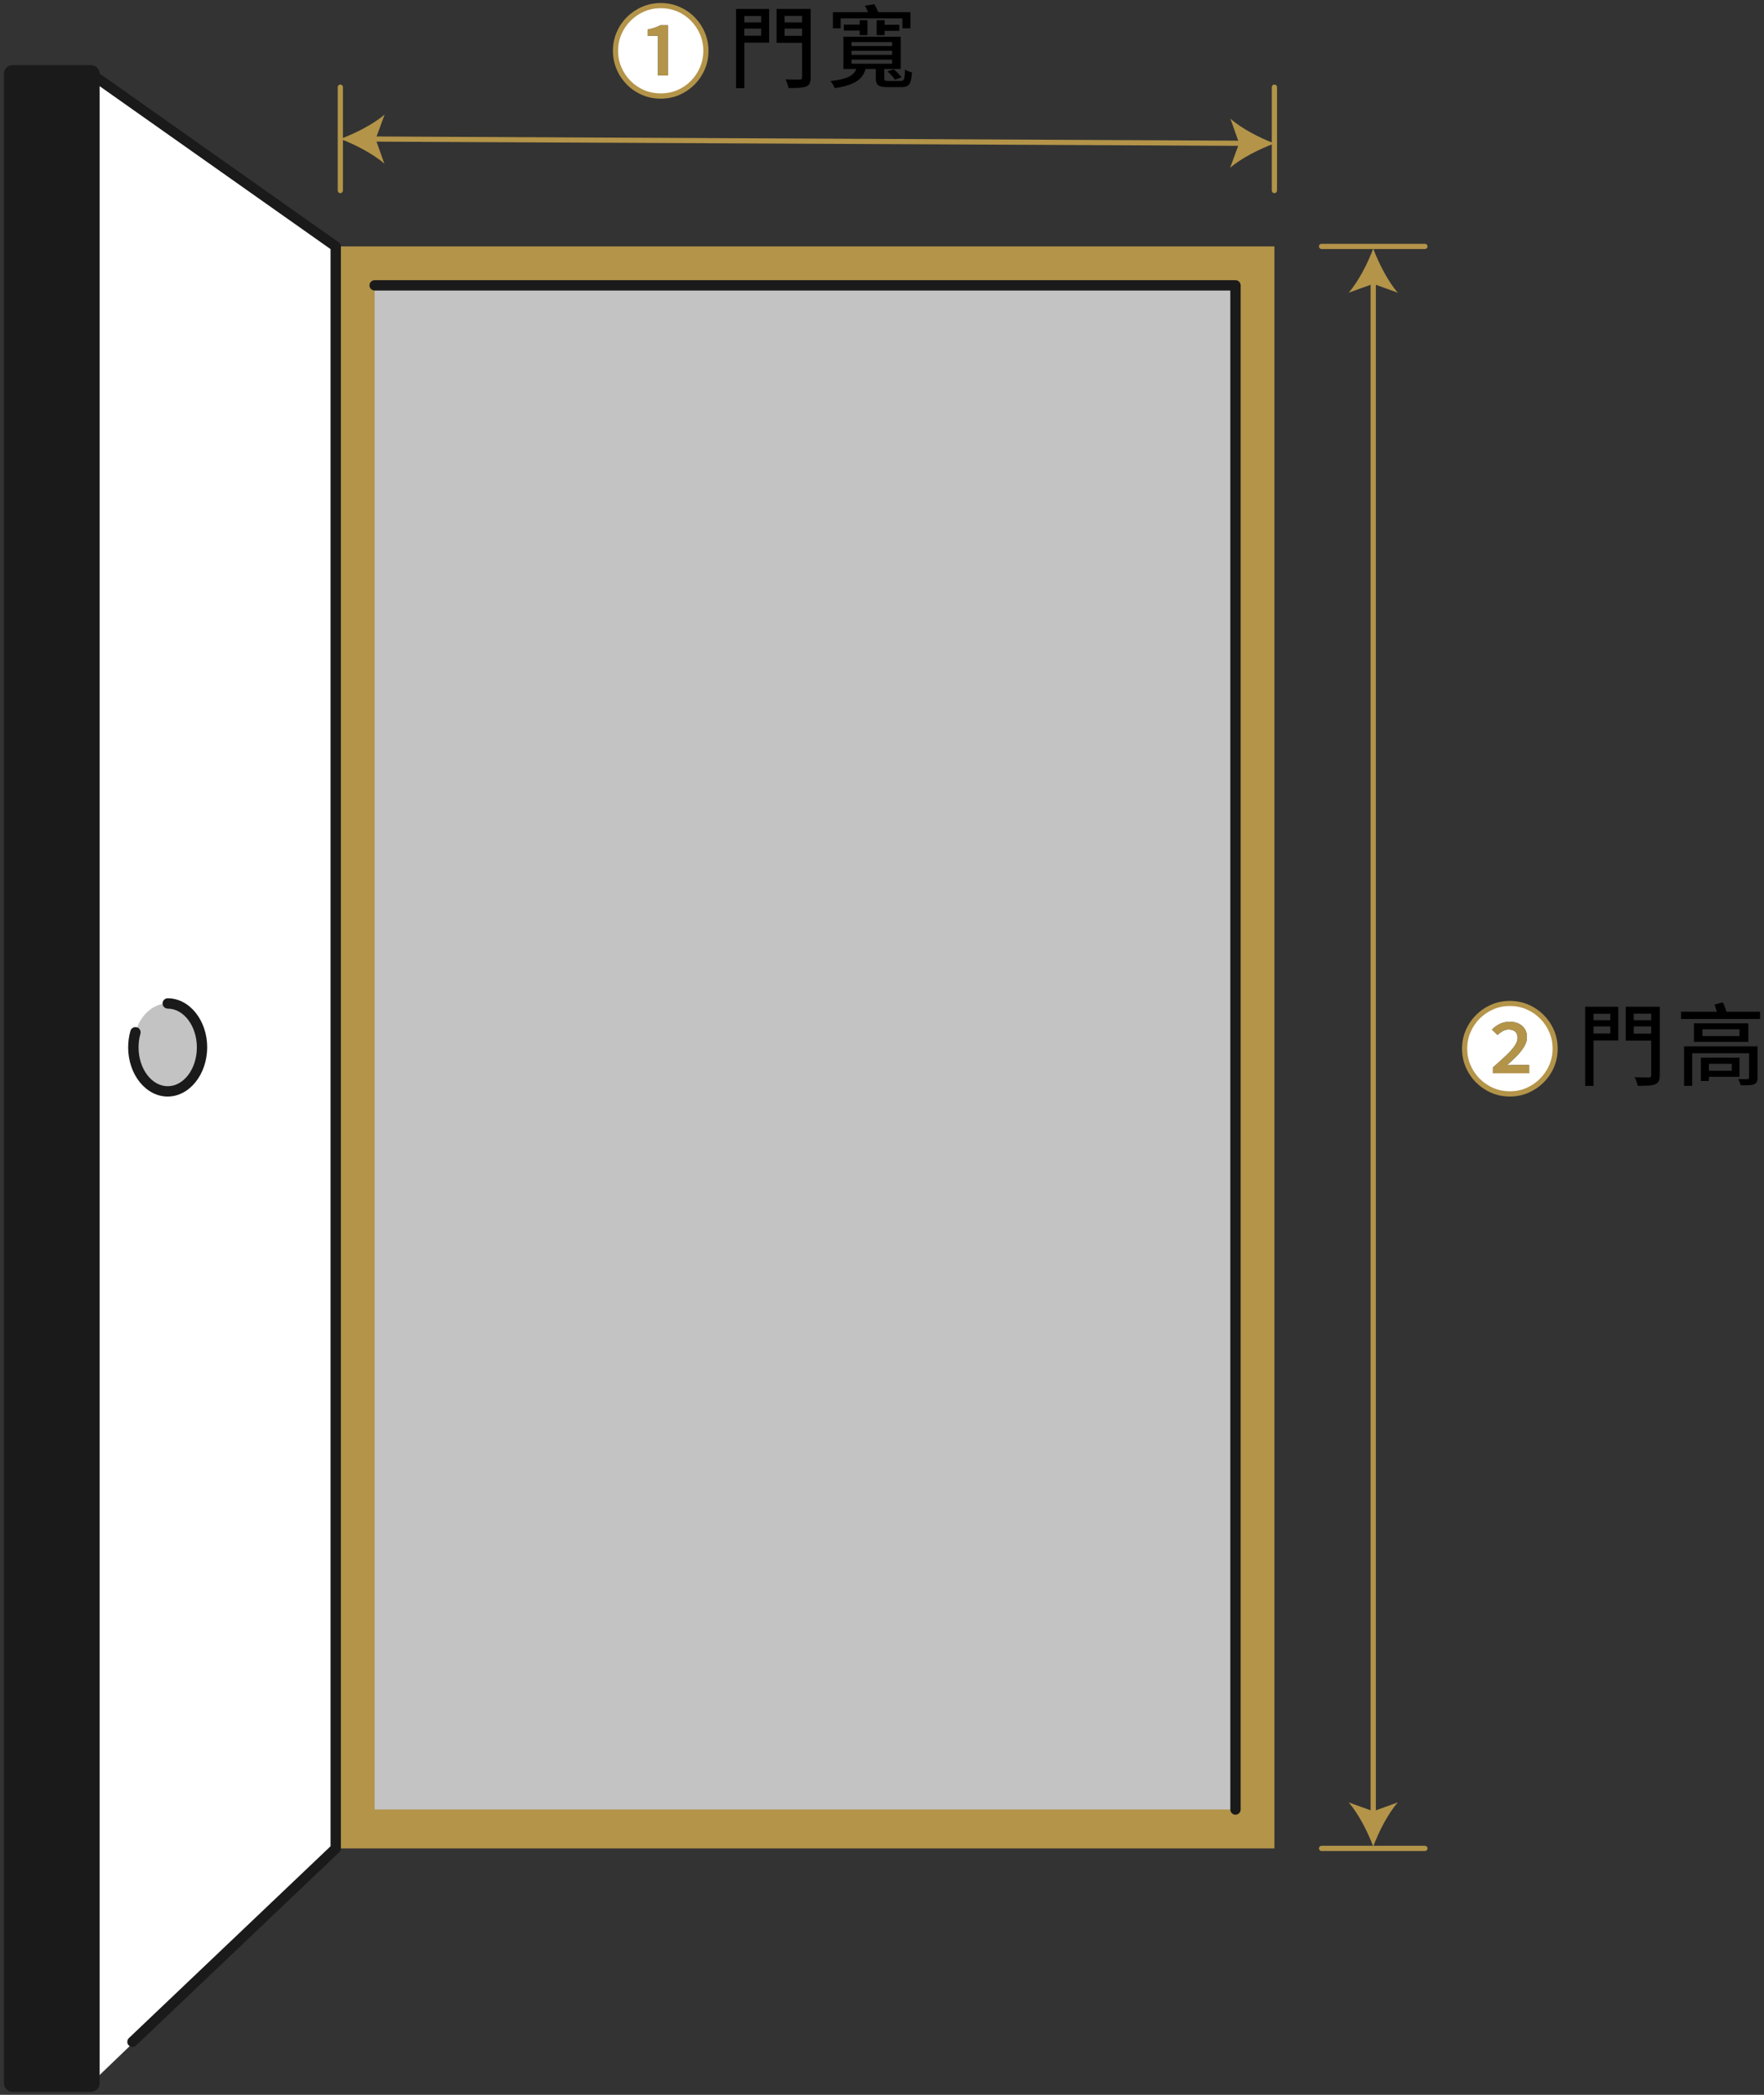 <?xml version="1.0" encoding="utf-8"?>
<!-- Generator: Adobe Illustrator 25.3.1, SVG Export Plug-In . SVG Version: 6.00 Build 0)  -->
<svg version="1.1" id="圖層_1" xmlns="http://www.w3.org/2000/svg" xmlns:xlink="http://www.w3.org/1999/xlink" x="0px" y="0px"
	 viewBox="0 0 256 304" style="enable-background:new 0 0 256 304;" xml:space="preserve">
<rect x="0" y="0" width="256" height="304" fill="#333333" stroke="none"/>
<style type="text/css">
	.st0{fill:#B39449;}
	.st1{fill:#C3C3C3;}
	.st2{fill:#FFFFFF;}
	.st3{fill:#1A1A1A;}
</style>
<g>
	<g>
		<rect x="48.72" y="35.76" class="st0" width="136.23" height="232.48"/>
	</g>
	<g>
		
			<rect x="6.24" y="89.54" transform="matrix(-1.836970e-16 1 -1 -1.836970e-16 268.837 35.17)" class="st1" width="221.18" height="124.93"/>
	</g>
	<g>
		<polyline class="st2" points="13.22,10.7 13.22,302.31 48.72,268.25 48.72,35.76 13.22,10.7 		"/>
	</g>
	<g>
		<rect x="1.82" y="10.7" class="st3" width="11.39" height="291.6"/>
		<path class="st3" d="M13.22,303.56H1.82c-0.69,0-1.25-0.56-1.25-1.25V10.7c0-0.69,0.56-1.25,1.25-1.25h11.39
			c0.69,0,1.25,0.56,1.25,1.25v291.6C14.47,303,13.91,303.56,13.22,303.56z M3.07,301.06h8.89V11.95H3.07V301.06z"/>
	</g>
	<g>
		<path class="st1" d="M29.3,152c0,3.52-2.23,6.38-4.98,6.38c-2.75,0-4.98-2.86-4.98-6.38s2.23-6.38,4.98-6.38
			C27.07,145.63,29.3,148.48,29.3,152z"/>
	</g>
	<g>
		<path class="st3" d="M179.3,263.35c-0.41,0-0.75-0.34-0.75-0.75V42.16H54.37c-0.41,0-0.75-0.34-0.75-0.75s0.34-0.75,0.75-0.75
			H179.3c0.41,0,0.75,0.34,0.75,0.75V262.6C180.05,263.01,179.71,263.35,179.3,263.35z"/>
	</g>
	<g>
		<path class="st3" d="M13.22,303.31c-0.55,0-1-0.45-1-1v-76.6c0-0.55,0.45-1,1-1c0.55,0,1,0.45,1,1v76.6
			C14.22,302.86,13.77,303.31,13.22,303.31z"/>
	</g>
	<g>
		<path class="st3" d="M13.22,303.06H1.82c-0.41,0-0.75-0.34-0.75-0.75c0-0.41,0.34-0.75,0.75-0.75h10.64V25.43
			c0-0.41,0.34-0.75,0.75-0.75c0.41,0,0.75,0.34,0.75,0.75v276.88C13.97,302.72,13.63,303.06,13.22,303.06z"/>
	</g>
	<g>
		<path class="st3" d="M24.33,159.13c-3.16,0-5.73-3.2-5.73-7.13c0-0.82,0.11-1.63,0.33-2.4c0.11-0.4,0.53-0.63,0.93-0.52
			c0.4,0.11,0.63,0.53,0.52,0.93c-0.18,0.63-0.27,1.3-0.27,1.99c0,3.1,1.9,5.63,4.23,5.63s4.23-2.52,4.23-5.63
			c0-3.1-1.9-5.63-4.23-5.63c-0.41,0-0.75-0.34-0.75-0.75c0-0.41,0.34-0.75,0.75-0.75c3.16,0,5.73,3.2,5.73,7.13
			C30.05,155.93,27.48,159.13,24.33,159.13z"/>
	</g>
	<g>
		<path class="st3" d="M19.22,297.05c-0.2,0-0.4-0.08-0.54-0.23c-0.29-0.3-0.27-0.77,0.03-1.06l29.26-27.83V36.15L12.78,11.32
			c-0.34-0.24-0.42-0.71-0.18-1.04c0.24-0.34,0.71-0.42,1.05-0.18l35.5,25.06c0.2,0.14,0.32,0.37,0.32,0.61v232.48
			c0,0.21-0.08,0.4-0.23,0.54l-29.49,28.05C19.6,296.98,19.41,297.05,19.22,297.05z"/>
	</g>
	<g>
		<path class="st2" d="M95.89,13.95c-0.91,0-1.75-0.17-2.55-0.51c-0.79-0.34-1.49-0.81-2.09-1.42c-0.6-0.61-1.07-1.31-1.41-2.1
			c-0.34-0.79-0.51-1.64-0.51-2.53c0-0.91,0.17-1.75,0.51-2.55c0.34-0.79,0.81-1.49,1.42-2.09c0.61-0.6,1.31-1.07,2.1-1.41
			c0.79-0.34,1.64-0.51,2.53-0.51c0.91,0,1.75,0.17,2.55,0.51c0.79,0.34,1.49,0.81,2.09,1.42c0.6,0.61,1.07,1.31,1.41,2.1
			c0.34,0.79,0.51,1.64,0.51,2.53c0,0.91-0.17,1.77-0.52,2.56c-0.35,0.79-0.82,1.49-1.42,2.09c-0.6,0.6-1.3,1.07-2.09,1.41
			C97.63,13.78,96.79,13.95,95.89,13.95z M95.49,10.95h1.43V3.66h-1.08c-0.25,0.14-0.53,0.26-0.82,0.36
			c-0.29,0.1-0.64,0.19-1.03,0.27v0.9h1.5V10.95z"/>
		<path d="M106.82,1.3h1.21V12.8h-1.21V1.3z M107.41,3.25h3.46v0.9h-3.46V3.25z M107.51,1.3h4.11v4.89h-4.11V5.18h2.95V2.32h-2.95
			V1.3z M117.07,1.3v1.01h-3.2V5.2h3.2v1.01h-4.37V1.3H117.07z M113.4,3.25h3.5v0.9h-3.5V3.25z M116.4,1.3h1.25v9.92
			c0,0.38-0.05,0.67-0.15,0.88c-0.1,0.2-0.28,0.36-0.53,0.46c-0.25,0.09-0.58,0.16-1,0.18c-0.41,0.03-0.92,0.04-1.53,0.04
			c-0.03-0.12-0.06-0.26-0.11-0.41c-0.05-0.15-0.1-0.31-0.16-0.46c-0.06-0.16-0.12-0.29-0.18-0.39c0.29,0.01,0.58,0.01,0.86,0.02
			c0.28,0,0.53,0.01,0.75,0.01c0.22,0,0.37,0,0.45,0c0.13,0,0.22-0.02,0.27-0.07c0.05-0.05,0.08-0.14,0.08-0.27V1.3z"/>
		<path d="M124.44,9.49h1.3c-0.09,0.46-0.22,0.87-0.41,1.22c-0.19,0.36-0.45,0.67-0.79,0.93c-0.34,0.26-0.79,0.49-1.35,0.68
			c-0.55,0.19-1.24,0.35-2.05,0.47c-0.05-0.16-0.14-0.33-0.26-0.53c-0.12-0.19-0.24-0.36-0.36-0.49c0.74-0.09,1.34-0.19,1.81-0.32
			c0.47-0.13,0.85-0.28,1.13-0.46c0.28-0.18,0.5-0.4,0.64-0.64C124.25,10.11,124.36,9.82,124.44,9.49z M120.88,1.77h11.25v2.34
			h-1.17V2.67h-8.96v1.44h-1.12V1.77z M122.4,5.33h8.31v4.68h-8.31V5.33z M122.46,3.57h2.92v0.87h-2.92V3.57z M123.58,6.1v0.58h5.89
			V6.1H123.58z M123.58,7.37v0.59h5.89V7.37H123.58z M123.58,8.65v0.6h5.89v-0.6H123.58z M124.76,2.93h1.13v2.16h-1.13V2.93z
			 M125.53,0.82l1.37-0.2c0.12,0.23,0.25,0.47,0.38,0.75c0.13,0.27,0.24,0.5,0.31,0.7l-1.43,0.22c-0.05-0.19-0.14-0.42-0.26-0.7
			C125.77,1.31,125.65,1.06,125.53,0.82z M127.1,9.56h1.23v1.81c0,0.16,0.04,0.26,0.11,0.31c0.07,0.05,0.25,0.07,0.51,0.07
			c0.06,0,0.17,0,0.33,0c0.16,0,0.34,0,0.53,0c0.19,0,0.37,0,0.54,0s0.29,0,0.37,0c0.16,0,0.28-0.04,0.36-0.12
			c0.09-0.08,0.15-0.24,0.19-0.48c0.04-0.24,0.06-0.59,0.07-1.06c0.13,0.09,0.29,0.17,0.49,0.25s0.37,0.13,0.51,0.17
			c-0.03,0.55-0.09,0.99-0.19,1.3c-0.1,0.31-0.25,0.53-0.46,0.65c-0.2,0.12-0.49,0.18-0.86,0.18c-0.06,0-0.16,0-0.3,0
			c-0.14,0-0.3,0-0.47,0c-0.18,0-0.36,0-0.53,0c-0.18,0-0.33,0-0.46,0c-0.13,0-0.22,0-0.27,0c-0.44,0-0.79-0.04-1.03-0.11
			c-0.25-0.07-0.42-0.2-0.52-0.38c-0.1-0.18-0.15-0.43-0.15-0.75V9.56z M127.22,2.93h1.16V5.1h-1.16V2.93z M127.65,3.6h2.87v0.87
			h-2.87V3.6z M128.79,10.35l0.92-0.29c0.2,0.17,0.41,0.37,0.63,0.59c0.22,0.22,0.39,0.41,0.5,0.58l-0.96,0.33
			c-0.1-0.16-0.26-0.36-0.47-0.59C129.2,10.74,128.99,10.53,128.79,10.35z"/>
	</g>
	<g>
		<path class="st2" d="M219.12,158.75c-0.91,0-1.75-0.17-2.54-0.51c-0.79-0.34-1.49-0.81-2.09-1.42c-0.61-0.61-1.08-1.3-1.42-2.09
			c-0.34-0.79-0.51-1.64-0.51-2.54s0.17-1.75,0.51-2.54c0.34-0.79,0.81-1.49,1.42-2.09c0.61-0.61,1.3-1.08,2.09-1.42
			c0.79-0.34,1.64-0.51,2.54-0.51s1.75,0.17,2.54,0.51c0.79,0.34,1.49,0.81,2.09,1.42c0.61,0.61,1.08,1.3,1.42,2.09
			c0.34,0.79,0.51,1.64,0.51,2.54c0,0.91-0.17,1.77-0.52,2.55c-0.35,0.79-0.82,1.48-1.43,2.09c-0.61,0.6-1.3,1.07-2.09,1.41
			C220.87,158.58,220.03,158.75,219.12,158.75z M216.64,155.75h5.28v-1.2h-1.82c-0.22,0-0.46,0-0.71,0.01
			c-0.25,0.01-0.49,0.02-0.7,0.04c0.53-0.48,1.02-0.94,1.46-1.39c0.44-0.45,0.79-0.91,1.06-1.36c0.26-0.45,0.39-0.9,0.39-1.34
			c0-0.66-0.23-1.2-0.68-1.61c-0.45-0.41-1.06-0.62-1.83-0.62c-0.5,0-0.97,0.1-1.39,0.29c-0.42,0.2-0.82,0.48-1.18,0.85l0.8,0.77
			c0.21-0.2,0.46-0.38,0.73-0.54c0.27-0.16,0.57-0.25,0.9-0.25c0.42,0,0.74,0.11,0.96,0.32c0.22,0.21,0.33,0.51,0.33,0.9
			c0,0.36-0.15,0.75-0.43,1.17c-0.29,0.42-0.7,0.88-1.24,1.39c-0.54,0.51-1.17,1.08-1.91,1.73V155.75z"/>
		<path d="M230.05,146.1h1.21v11.49h-1.21V146.1z M230.64,148.05h3.46v0.9h-3.46V148.05z M230.74,146.1h4.11v4.89h-4.11v-1.01h2.95
			v-2.86h-2.95V146.1z M240.3,146.1v1.01h-3.2V150h3.2v1.01h-4.37v-4.91H240.3z M236.63,148.05h3.5v0.9h-3.5V148.05z M239.63,146.1
			h1.25v9.92c0,0.38-0.05,0.67-0.15,0.88c-0.1,0.2-0.28,0.36-0.53,0.46c-0.25,0.1-0.58,0.16-1,0.18c-0.41,0.03-0.92,0.04-1.53,0.04
			c-0.03-0.12-0.06-0.26-0.11-0.41c-0.05-0.15-0.1-0.31-0.16-0.46c-0.06-0.16-0.12-0.29-0.18-0.39c0.29,0.01,0.58,0.02,0.86,0.02
			c0.28,0,0.53,0.01,0.75,0.01c0.22,0,0.37,0,0.45,0c0.13,0,0.22-0.02,0.27-0.07c0.05-0.05,0.08-0.14,0.08-0.27V146.1z"/>
		<path d="M243.96,146.82h11.47v1.05h-11.47V146.82z M244.39,151.84h10.3v1.01h-9.11v4.73h-1.18V151.84z M245.83,148.51h7.89v2.69
			h-7.89V148.51z M246.84,153.49h1.16v3.38h-1.16V153.49z M247.06,149.37v0.98h5.38v-0.98H247.06z M247.5,153.49h4.94v2.78h-4.94
			v-0.88h3.83v-1.01h-3.83V153.49z M248.82,145.77l1.22-0.3c0.12,0.27,0.24,0.57,0.36,0.9c0.12,0.33,0.21,0.61,0.27,0.83l-1.3,0.36
			c-0.05-0.23-0.13-0.52-0.25-0.86C249.02,146.35,248.92,146.04,248.82,145.77z M253.83,151.84h1.23v4.55c0,0.29-0.04,0.5-0.12,0.64
			c-0.08,0.14-0.22,0.25-0.42,0.34c-0.21,0.07-0.47,0.11-0.78,0.12c-0.31,0.01-0.68,0.01-1.12,0.01c-0.04-0.14-0.09-0.29-0.16-0.46
			c-0.07-0.17-0.15-0.32-0.21-0.45c0.18,0.01,0.37,0.01,0.55,0.02c0.19,0,0.35,0,0.5,0c0.15,0,0.25-0.01,0.3-0.01
			c0.16,0,0.23-0.07,0.23-0.2V151.84z"/>
	</g>
	<g>
		<path class="st0" d="M95.89,14.32c-0.95,0-1.86-0.18-2.7-0.54c-0.83-0.36-1.58-0.86-2.21-1.5c-0.63-0.64-1.14-1.38-1.49-2.22
			c-0.36-0.84-0.54-1.74-0.54-2.68c0-0.95,0.18-1.86,0.54-2.7c0.36-0.83,0.86-1.58,1.5-2.21c0.64-0.63,1.38-1.13,2.21-1.49
			c1.68-0.72,3.71-0.72,5.38,0c0.83,0.36,1.58,0.86,2.21,1.5c0.63,0.64,1.13,1.38,1.49,2.22c0.36,0.84,0.54,1.74,0.54,2.68
			c0,0.96-0.18,1.87-0.55,2.71c-0.36,0.83-0.87,1.58-1.5,2.21c-0.63,0.63-1.38,1.13-2.21,1.49C97.74,14.14,96.83,14.32,95.89,14.32z
			 M95.89,1.19c-0.84,0-1.64,0.16-2.39,0.48c-0.75,0.32-1.41,0.77-1.98,1.34c-0.57,0.57-1.02,1.23-1.34,1.97
			c-0.32,0.74-0.48,1.55-0.48,2.4c0,0.84,0.16,1.64,0.48,2.38c0.32,0.75,0.77,1.41,1.33,1.98c0.57,0.57,1.23,1.02,1.97,1.34
			c1.48,0.63,3.29,0.64,4.79,0.01c0.75-0.32,1.41-0.76,1.97-1.33c0.57-0.57,1.02-1.23,1.34-1.98c0.32-0.74,0.49-1.55,0.49-2.41
			c0-0.84-0.16-1.64-0.48-2.39c-0.32-0.75-0.77-1.41-1.34-1.99c-0.56-0.57-1.23-1.02-1.97-1.34C97.55,1.35,96.74,1.19,95.89,1.19z"
			/>
	</g>
	<g>
		<path class="st0" d="M95.49,10.95h1.43V3.66h-1.08c-0.25,0.14-0.53,0.26-0.82,0.36c-0.29,0.1-0.64,0.19-1.03,0.27v0.9h1.5V10.95z"
			/>
	</g>
	<g>
		<path class="st0" d="M219.12,159.13c-0.95,0-1.86-0.18-2.69-0.54c-0.83-0.36-1.57-0.86-2.21-1.5c-0.64-0.64-1.14-1.38-1.5-2.21
			c-0.36-0.83-0.54-1.74-0.54-2.69c0-0.95,0.18-1.86,0.54-2.69c0.36-0.83,0.86-1.57,1.5-2.21c0.64-0.64,1.38-1.14,2.21-1.5
			c1.67-0.72,3.71-0.72,5.38,0c0.83,0.36,1.57,0.86,2.21,1.5c0.64,0.64,1.14,1.38,1.5,2.21c0.36,0.83,0.54,1.74,0.54,2.69
			c0,0.96-0.19,1.87-0.55,2.71c-0.36,0.83-0.87,1.57-1.51,2.2c-0.63,0.63-1.38,1.13-2.2,1.49
			C220.98,158.94,220.07,159.13,219.12,159.13z M219.12,145.99c-0.85,0-1.65,0.16-2.39,0.48c-0.74,0.32-1.41,0.77-1.98,1.34
			c-0.57,0.57-1.02,1.23-1.34,1.98c-0.32,0.74-0.48,1.54-0.48,2.39c0,0.85,0.16,1.65,0.48,2.39c0.32,0.74,0.77,1.41,1.34,1.98
			c0.57,0.57,1.23,1.02,1.98,1.34c1.48,0.64,3.31,0.64,4.78,0c0.74-0.32,1.4-0.77,1.97-1.34c0.57-0.57,1.02-1.23,1.35-1.97
			c0.32-0.74,0.49-1.55,0.49-2.4c0-0.85-0.16-1.65-0.48-2.39c-0.32-0.74-0.77-1.41-1.34-1.98c-0.57-0.57-1.23-1.02-1.98-1.34
			C220.77,146.15,219.97,145.99,219.12,145.99z"/>
	</g>
	<g>
		<path class="st0" d="M216.64,155.75h5.28v-1.2h-1.82c-0.22,0-0.46,0-0.71,0.01c-0.25,0.01-0.49,0.02-0.7,0.04
			c0.53-0.48,1.02-0.94,1.46-1.39c0.44-0.45,0.79-0.91,1.06-1.36c0.26-0.45,0.39-0.9,0.39-1.34c0-0.66-0.23-1.2-0.68-1.61
			c-0.45-0.41-1.06-0.62-1.83-0.62c-0.5,0-0.97,0.1-1.39,0.29c-0.42,0.2-0.82,0.48-1.18,0.85l0.8,0.77c0.21-0.2,0.46-0.38,0.73-0.54
			c0.27-0.16,0.57-0.25,0.9-0.25c0.42,0,0.74,0.11,0.96,0.32c0.22,0.21,0.33,0.51,0.33,0.9c0,0.36-0.15,0.75-0.43,1.17
			c-0.29,0.42-0.7,0.88-1.24,1.39c-0.54,0.51-1.17,1.08-1.91,1.73V155.75z"/>
	</g>
	<g>
		<g>
			<path class="st0" d="M180.42,21.17C180.42,21.17,180.42,21.17,180.42,21.17L53.91,20.55c-0.21,0-0.37-0.17-0.37-0.38
				c0-0.21,0.17-0.37,0.38-0.37c0,0,0,0,0,0l126.51,0.62c0.21,0,0.37,0.17,0.37,0.38C180.8,21.01,180.63,21.17,180.42,21.17z"/>
		</g>
		<g>
			<g>
				<path class="st0" d="M184.95,20.82c-2.13-0.8-4.76-2.16-6.39-3.6l1.27,3.57l-1.31,3.56C180.16,22.94,182.81,21.6,184.95,20.82z"
					/>
			</g>
		</g>
		<g>
			<g>
				<path class="st0" d="M49.39,20.16c2.13-0.78,4.78-2.12,6.43-3.54l-1.31,3.56l1.27,3.57C54.15,22.32,51.51,20.96,49.39,20.16z"/>
			</g>
		</g>
	</g>
	<g>
		<g>
			<path class="st0" d="M199.29,263.81c-0.21,0-0.38-0.17-0.38-0.38V40.6c0-0.21,0.17-0.38,0.38-0.38s0.38,0.17,0.38,0.38v222.84
				C199.67,263.65,199.5,263.81,199.29,263.81z"/>
		</g>
		<g>
			<g>
				<path class="st0" d="M199.29,36.07c-0.79,2.13-2.14,4.77-3.57,6.41l3.57-1.29l3.57,1.29C201.43,40.84,200.08,38.2,199.29,36.07z
					"/>
			</g>
		</g>
		<g>
			<g>
				<path class="st0" d="M199.29,267.97c-0.79-2.13-2.14-4.77-3.57-6.41l3.57,1.29l3.57-1.29
					C201.43,263.19,200.08,265.84,199.29,267.97z"/>
			</g>
		</g>
	</g>
	<g>
		<path class="st0" d="M49.39,28.03c-0.21,0-0.38-0.17-0.38-0.38v-15c0-0.21,0.17-0.38,0.38-0.38s0.38,0.17,0.38,0.38v15
			C49.76,27.86,49.6,28.03,49.39,28.03z"/>
	</g>
	<g>
		<path class="st0" d="M184.95,28.03c-0.21,0-0.38-0.17-0.38-0.38v-15c0-0.21,0.17-0.38,0.38-0.38s0.38,0.17,0.38,0.38v15
			C185.32,27.86,185.15,28.03,184.95,28.03z"/>
	</g>
	<g>
		<path class="st0" d="M206.79,36.14h-15c-0.21,0-0.38-0.17-0.38-0.38c0-0.21,0.17-0.38,0.38-0.38h15c0.21,0,0.38,0.17,0.38,0.38
			C207.17,35.97,207,36.14,206.79,36.14z"/>
	</g>
	<g>
		<path class="st0" d="M206.79,268.62h-15c-0.21,0-0.38-0.17-0.38-0.38s0.17-0.38,0.38-0.38h15c0.21,0,0.38,0.17,0.38,0.38
			S207,268.62,206.79,268.62z"/>
	</g>
</g>
</svg>
